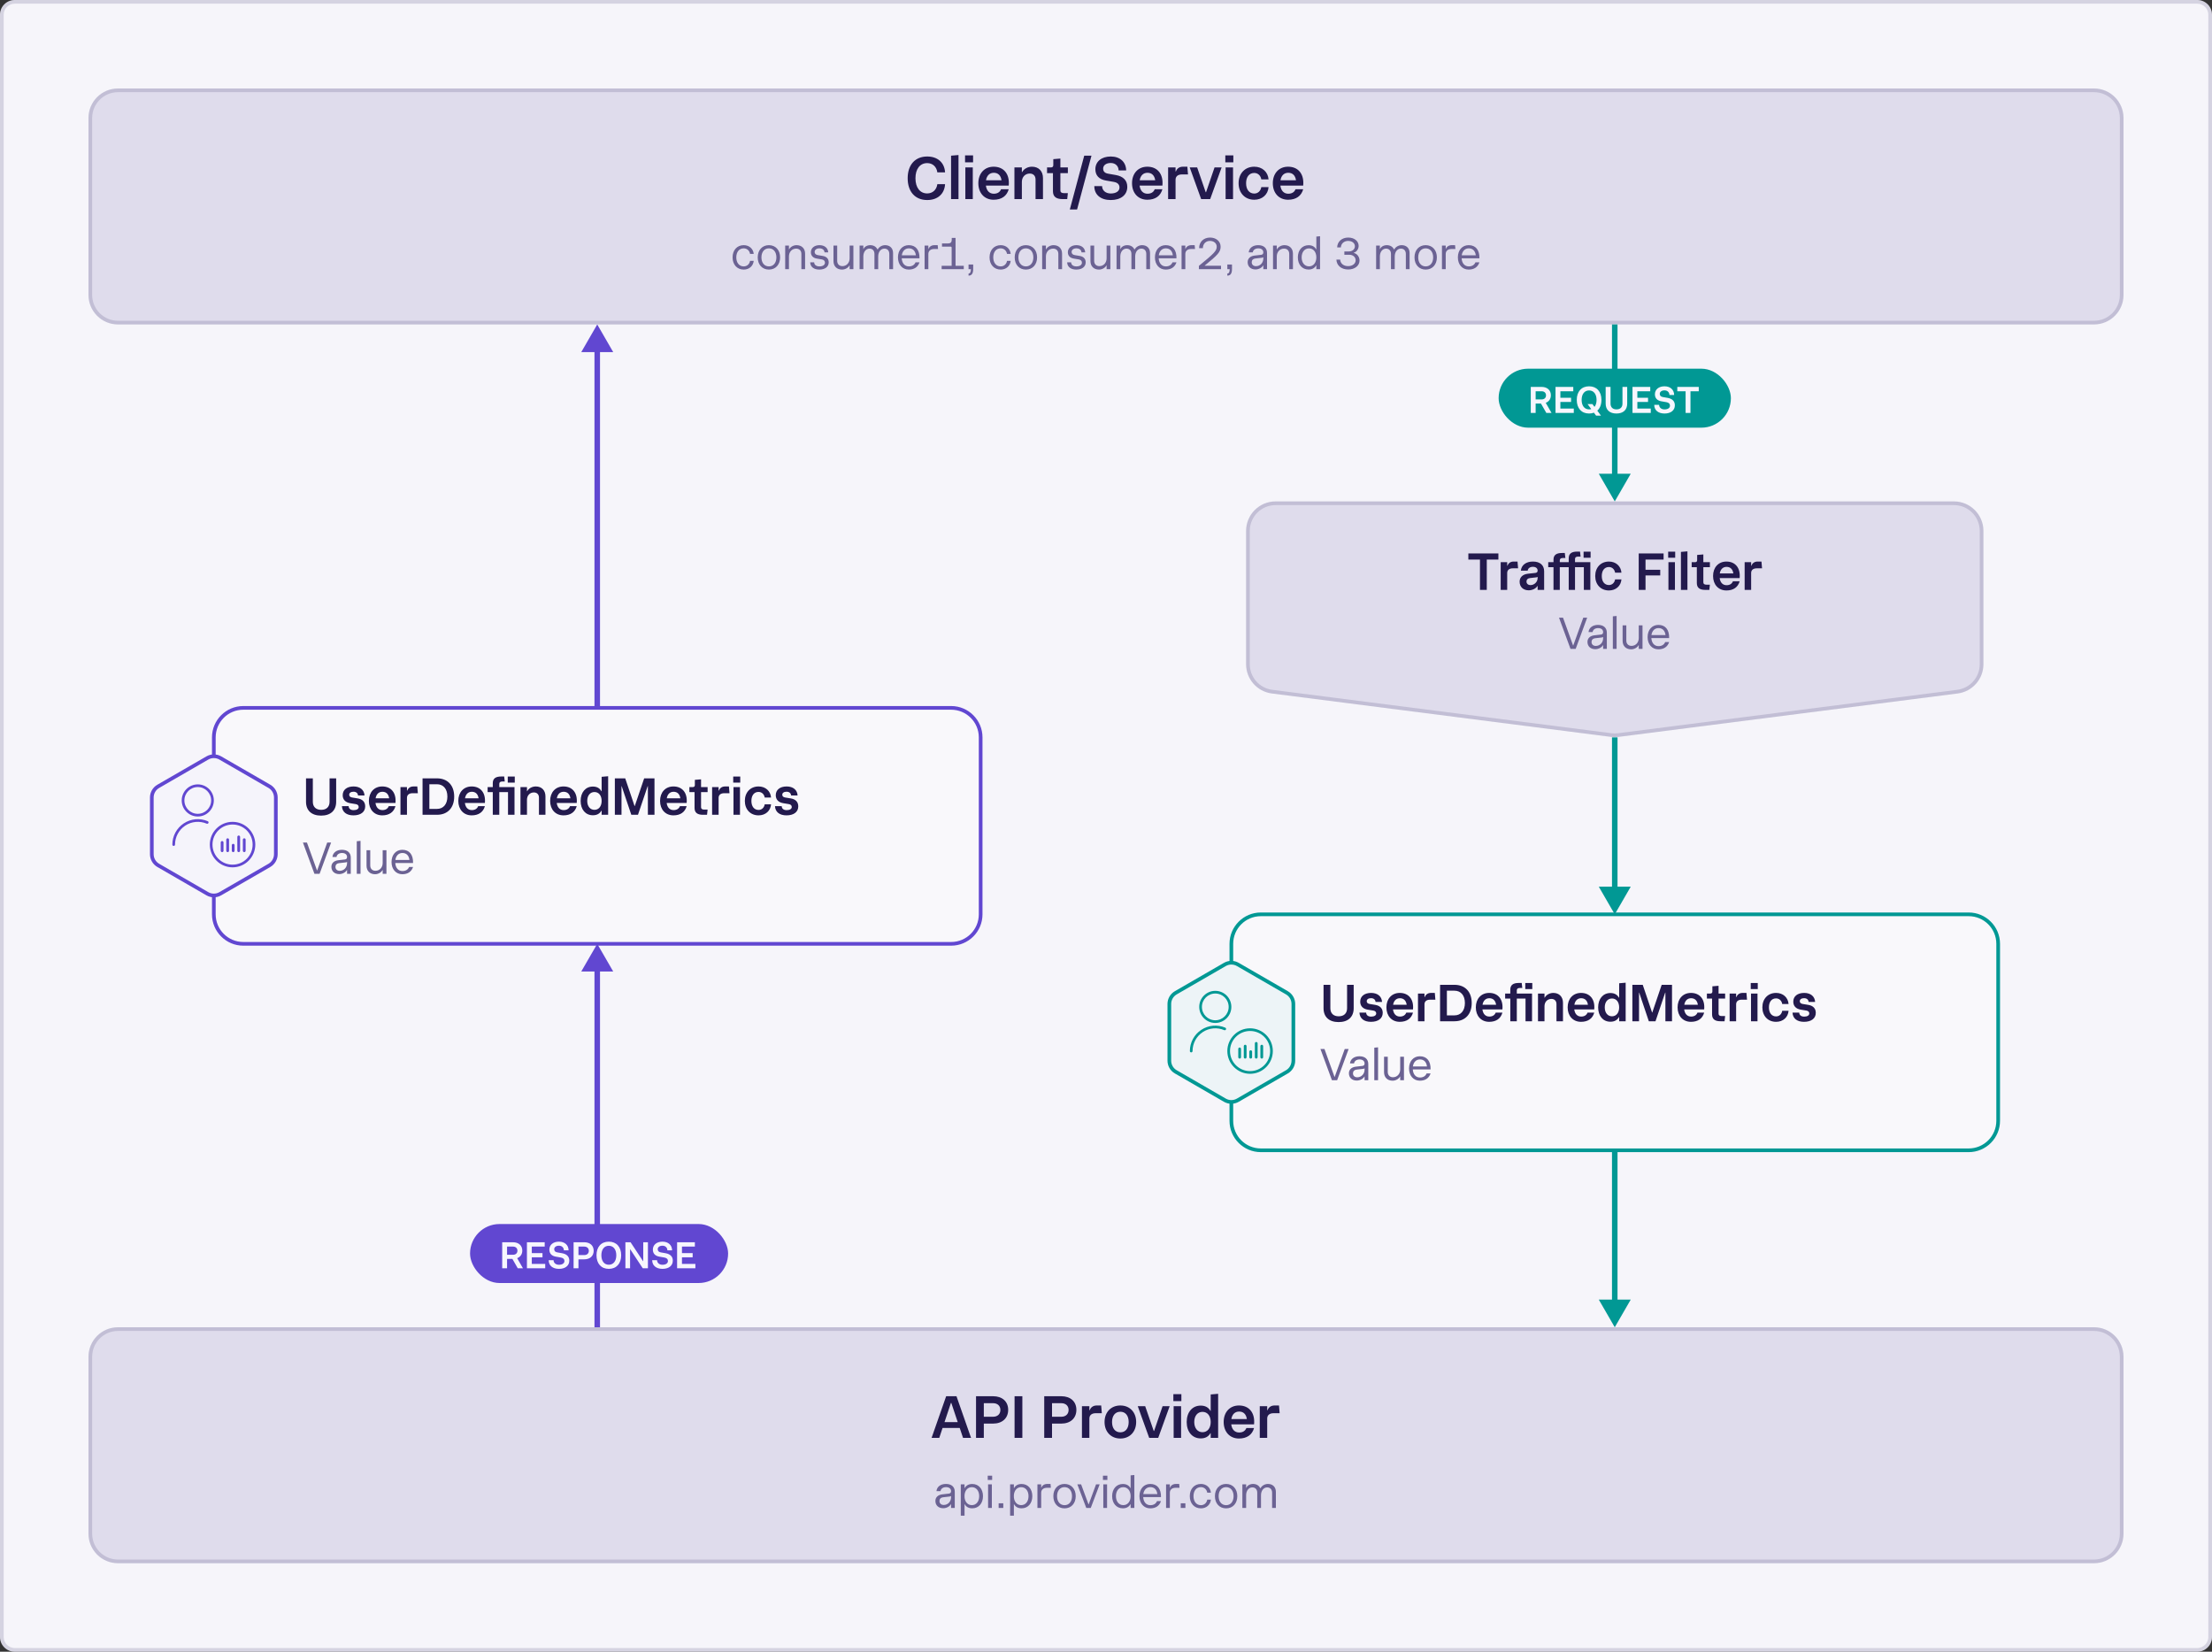 <svg width="600" height="448" viewBox="0 0 600 448" fill="none" xmlns="http://www.w3.org/2000/svg">
<rect x="0" y="0" width="600" height="448" fill="#333333" stroke="none"/>
<path d="M0 4C0 1.791 1.791 0 4 0H596C598.209 0 600 1.791 600 4V444C600 446.209 598.209 448 596 448H4C1.791 448 0 446.209 0 444V4Z" fill="#F6F5FA"/>
<path d="M4 0.5H596C597.933 0.5 599.5 2.067 599.5 4V444C599.5 445.933 597.933 447.5 596 447.5H4C2.067 447.5 0.5 445.933 0.5 444V4C0.5 2.067 2.067 0.5 4 0.5Z" stroke="#201452" stroke-opacity="0.15"/>
<path d="M24 32C24 27.582 27.582 24 32 24H568C572.418 24 576 27.582 576 32V80C576 84.418 572.418 88 568 88H32C27.582 88 24 84.418 24 80V32Z" fill="#867AB8" fill-opacity="0.2"/>
<path d="M24.5 32C24.5 27.858 27.858 24.5 32 24.5H568C572.142 24.5 575.5 27.858 575.5 32V80C575.5 84.142 572.142 87.5 568 87.5H32C27.858 87.5 24.5 84.142 24.5 80V32Z" stroke="#201452" stroke-opacity="0.15"/>
<path d="M251.5 54.256C248.22 54.256 246.204 51.984 246.204 48.352C246.204 44.72 248.22 42.448 251.5 42.448C254.332 42.448 256.188 44.096 256.348 46.752H254.252C254.044 45.216 252.972 44.24 251.5 44.24C249.548 44.24 248.316 45.824 248.316 48.352C248.316 50.88 249.548 52.464 251.5 52.464C252.972 52.464 254.044 51.488 254.252 49.952H256.348C256.188 52.608 254.332 54.256 251.5 54.256ZM257.975 54V42.224L259.991 42.048V54H257.975ZM261.85 54V45.408H263.866V54H261.85ZM261.77 44.032V42.144H263.946V44.032H261.77ZM269.517 54.176C267.037 54.176 265.373 52.368 265.373 49.696C265.373 47.024 267.037 45.216 269.517 45.216C272.301 45.216 273.917 47.232 273.613 50.336H267.421C267.597 51.728 268.381 52.544 269.565 52.544C270.541 52.544 271.229 52.112 271.533 51.328H273.613C273.101 53.168 271.677 54.176 269.517 54.176ZM267.453 48.896H271.661C271.469 47.584 270.733 46.864 269.565 46.864C268.429 46.864 267.661 47.616 267.453 48.896ZM275.162 54V45.408H277.178V46.672H277.258C277.706 45.808 278.778 45.216 279.914 45.216C281.738 45.216 282.906 46.416 282.906 48.288V54H280.89V48.672C280.89 47.696 280.282 47.072 279.322 47.072C278.074 47.072 277.178 48.016 277.178 49.344V54H275.162ZM288.217 54C286.441 54 285.609 53.312 285.609 51.856V46.96H284.009V45.408H285.097C285.481 45.408 285.705 45.184 285.705 44.8V43.168L287.625 43.008V45.408H289.657V46.96H287.625V51.648C287.625 52.144 287.945 52.384 288.585 52.384H289.657L289.481 54H288.217ZM290.189 56.816L294.093 42.224H296.061L292.157 56.816H290.189ZM301.293 54.256C298.525 54.256 296.829 52.8 296.829 50.48H298.941C298.941 51.616 299.869 52.48 301.293 52.48C302.733 52.48 303.661 51.84 303.661 50.864C303.661 50.016 303.117 49.504 302.077 49.328L299.949 48.96C298.093 48.64 297.117 47.568 297.117 45.904C297.117 43.824 298.781 42.448 301.293 42.448C303.805 42.448 305.437 43.936 305.469 46.224H303.421C303.421 45.088 302.589 44.208 301.293 44.208C300.045 44.208 299.229 44.816 299.229 45.728C299.229 46.544 299.725 46.976 300.637 47.12L302.653 47.472C304.717 47.84 305.773 48.96 305.773 50.688C305.773 52.864 304.045 54.256 301.293 54.256ZM311.204 54.176C308.724 54.176 307.06 52.368 307.06 49.696C307.06 47.024 308.724 45.216 311.204 45.216C313.988 45.216 315.604 47.232 315.3 50.336H309.108C309.284 51.728 310.068 52.544 311.252 52.544C312.228 52.544 312.916 52.112 313.22 51.328H315.3C314.788 53.168 313.364 54.176 311.204 54.176ZM309.14 48.896H313.348C313.156 47.584 312.42 46.864 311.252 46.864C310.116 46.864 309.348 47.616 309.14 48.896ZM316.85 54V45.408H318.866V46.496H318.962C319.25 45.68 319.938 45.216 320.866 45.216H322.066L322.242 47.312H320.61C319.506 47.312 318.866 47.84 318.866 48.752V54H316.85ZM325.811 54L322.707 45.408H324.723L327.043 52.128H327.139L329.443 45.408H331.363L328.259 54H325.811ZM332.444 54V45.408H334.46V54H332.444ZM332.364 44.032V42.144H334.54V44.032H332.364ZM340.223 54.176C337.695 54.176 335.967 52.352 335.967 49.696C335.967 47.04 337.695 45.216 340.223 45.216C342.367 45.216 343.935 46.624 344.095 48.656H342.127C341.951 47.6 341.199 46.912 340.207 46.912C338.847 46.912 337.999 47.984 337.999 49.696C337.999 51.424 338.863 52.496 340.223 52.496C341.199 52.496 341.951 51.808 342.127 50.752H344.095C343.935 52.784 342.367 54.176 340.223 54.176ZM349.392 54.176C346.912 54.176 345.248 52.368 345.248 49.696C345.248 47.024 346.912 45.216 349.392 45.216C352.176 45.216 353.792 47.232 353.488 50.336H347.296C347.472 51.728 348.256 52.544 349.44 52.544C350.416 52.544 351.104 52.112 351.408 51.328H353.488C352.976 53.168 351.552 54.176 349.392 54.176ZM347.328 48.896H351.536C351.344 47.584 350.608 46.864 349.44 46.864C348.304 46.864 347.536 47.616 347.328 48.896Z" fill="#231A4D"/>
<path d="M201.734 73.12C199.934 73.12 198.71 71.776 198.71 69.808C198.71 67.84 199.934 66.496 201.734 66.496C203.198 66.496 204.302 67.456 204.446 68.86H203.45C203.294 67.96 202.61 67.36 201.722 67.36C200.51 67.36 199.718 68.332 199.718 69.808C199.718 71.284 200.522 72.256 201.734 72.256C202.61 72.256 203.294 71.656 203.45 70.756H204.446C204.302 72.16 203.198 73.12 201.734 73.12ZM208.566 73.12C206.754 73.12 205.53 71.776 205.53 69.808C205.53 67.84 206.754 66.496 208.566 66.496C210.378 66.496 211.602 67.84 211.602 69.808C211.602 71.776 210.378 73.12 208.566 73.12ZM208.566 72.256C209.79 72.256 210.594 71.284 210.594 69.808C210.594 68.332 209.79 67.36 208.566 67.36C207.342 67.36 206.538 68.332 206.538 69.808C206.538 71.284 207.342 72.256 208.566 72.256ZM212.979 73V66.616H213.999V67.624H214.047C214.383 66.964 215.223 66.496 216.063 66.496C217.467 66.496 218.379 67.396 218.379 68.8V73H217.371V68.872C217.371 67.996 216.819 67.432 215.967 67.432C214.827 67.432 213.999 68.32 213.999 69.556V73H212.979ZM222.242 73.12C220.742 73.12 219.806 72.376 219.758 71.152H220.838C220.862 71.836 221.402 72.256 222.266 72.256C223.178 72.256 223.766 71.86 223.766 71.248C223.766 70.768 223.466 70.456 222.902 70.36L221.534 70.132C220.526 69.964 219.95 69.34 219.95 68.416C219.95 67.276 220.898 66.496 222.278 66.496C223.658 66.496 224.582 67.252 224.654 68.44H223.646C223.61 67.78 223.07 67.36 222.254 67.36C221.486 67.36 220.97 67.756 220.97 68.344C220.97 68.8 221.27 69.1 221.834 69.196L223.202 69.424C224.21 69.592 224.786 70.216 224.786 71.152C224.786 72.352 223.79 73.12 222.242 73.12ZM231.479 66.616V73H230.459V71.992H230.411C230.075 72.652 229.235 73.12 228.395 73.12C226.991 73.12 226.079 72.22 226.079 70.816V66.616H227.087V70.744C227.087 71.62 227.639 72.184 228.491 72.184C229.631 72.184 230.459 71.296 230.459 70.06V66.616H231.479ZM233.158 73V66.616H234.178V67.552H234.226C234.442 66.94 235.21 66.496 236.05 66.496C236.962 66.496 237.658 66.916 237.982 67.624H238.102C238.438 66.964 239.266 66.496 240.082 66.496C241.402 66.496 242.242 67.336 242.242 68.644V73H241.222V68.872C241.222 67.996 240.706 67.432 239.89 67.432C238.918 67.432 238.21 68.32 238.21 69.556V73H237.19V68.872C237.19 67.996 236.674 67.432 235.858 67.432C234.886 67.432 234.178 68.32 234.178 69.556V73H233.158ZM246.497 73.12C244.757 73.12 243.569 71.764 243.569 69.808C243.569 67.84 244.757 66.496 246.497 66.496C248.405 66.496 249.461 67.792 249.413 70.072H244.589C244.673 71.404 245.405 72.256 246.521 72.256C247.409 72.256 248.045 71.872 248.333 71.152H249.413C248.981 72.436 247.985 73.12 246.497 73.12ZM244.613 69.256H248.429C248.285 68.044 247.601 67.36 246.521 67.36C245.489 67.36 244.781 68.092 244.613 69.256ZM250.795 73V66.616H251.815V67.516H251.863C252.079 66.88 252.691 66.496 253.459 66.496H254.347L254.443 67.54H253.339C252.415 67.54 251.815 68.068 251.815 68.884V73H250.795ZM255.421 73V72.1H258.133V67.18C258.133 66.988 258.037 66.892 257.845 66.892H255.517V66.028H257.197C257.833 66.028 258.157 65.692 258.157 65.068V64.528H259.189V72.1H261.421V73H255.421ZM262.717 74.188C263.149 74.188 263.353 73.804 263.353 73H262.717V71.752H263.977V73C263.977 74.176 263.557 74.764 262.717 74.764V74.188ZM271.437 73.12C269.637 73.12 268.413 71.776 268.413 69.808C268.413 67.84 269.637 66.496 271.437 66.496C272.901 66.496 274.005 67.456 274.149 68.86H273.153C272.997 67.96 272.313 67.36 271.425 67.36C270.213 67.36 269.421 68.332 269.421 69.808C269.421 71.284 270.225 72.256 271.437 72.256C272.313 72.256 272.997 71.656 273.153 70.756H274.149C274.005 72.16 272.901 73.12 271.437 73.12ZM278.269 73.12C276.457 73.12 275.233 71.776 275.233 69.808C275.233 67.84 276.457 66.496 278.269 66.496C280.081 66.496 281.305 67.84 281.305 69.808C281.305 71.776 280.081 73.12 278.269 73.12ZM278.269 72.256C279.493 72.256 280.297 71.284 280.297 69.808C280.297 68.332 279.493 67.36 278.269 67.36C277.045 67.36 276.241 68.332 276.241 69.808C276.241 71.284 277.045 72.256 278.269 72.256ZM282.682 73V66.616H283.702V67.624H283.75C284.086 66.964 284.926 66.496 285.766 66.496C287.17 66.496 288.082 67.396 288.082 68.8V73H287.074V68.872C287.074 67.996 286.522 67.432 285.67 67.432C284.53 67.432 283.702 68.32 283.702 69.556V73H282.682ZM291.945 73.12C290.445 73.12 289.509 72.376 289.461 71.152H290.541C290.565 71.836 291.105 72.256 291.969 72.256C292.881 72.256 293.469 71.86 293.469 71.248C293.469 70.768 293.169 70.456 292.605 70.36L291.237 70.132C290.229 69.964 289.653 69.34 289.653 68.416C289.653 67.276 290.601 66.496 291.981 66.496C293.361 66.496 294.285 67.252 294.357 68.44H293.349C293.313 67.78 292.773 67.36 291.957 67.36C291.189 67.36 290.673 67.756 290.673 68.344C290.673 68.8 290.973 69.1 291.537 69.196L292.905 69.424C293.913 69.592 294.489 70.216 294.489 71.152C294.489 72.352 293.493 73.12 291.945 73.12ZM301.182 66.616V73H300.162V71.992H300.114C299.778 72.652 298.938 73.12 298.098 73.12C296.694 73.12 295.782 72.22 295.782 70.816V66.616H296.79V70.744C296.79 71.62 297.342 72.184 298.194 72.184C299.334 72.184 300.162 71.296 300.162 70.06V66.616H301.182ZM302.861 73V66.616H303.881V67.552H303.929C304.145 66.94 304.913 66.496 305.753 66.496C306.665 66.496 307.361 66.916 307.685 67.624H307.805C308.141 66.964 308.969 66.496 309.785 66.496C311.105 66.496 311.945 67.336 311.945 68.644V73H310.925V68.872C310.925 67.996 310.409 67.432 309.593 67.432C308.621 67.432 307.913 68.32 307.913 69.556V73H306.893V68.872C306.893 67.996 306.377 67.432 305.561 67.432C304.589 67.432 303.881 68.32 303.881 69.556V73H302.861ZM316.2 73.12C314.46 73.12 313.272 71.764 313.272 69.808C313.272 67.84 314.46 66.496 316.2 66.496C318.108 66.496 319.164 67.792 319.116 70.072H314.292C314.376 71.404 315.108 72.256 316.224 72.256C317.112 72.256 317.748 71.872 318.036 71.152H319.116C318.684 72.436 317.688 73.12 316.2 73.12ZM314.316 69.256H318.132C317.988 68.044 317.304 67.36 316.224 67.36C315.192 67.36 314.484 68.092 314.316 69.256ZM320.498 73V66.616H321.518V67.516H321.566C321.782 66.88 322.394 66.496 323.162 66.496H324.05L324.146 67.54H323.042C322.118 67.54 321.518 68.068 321.518 68.884V73H320.498ZM325.196 72.112C329.384 68.692 330.032 68.02 330.032 66.904C330.032 65.992 329.264 65.344 328.184 65.344C327.068 65.344 326.276 66.16 326.276 67.312H325.256C325.256 65.62 326.48 64.432 328.22 64.432C329.888 64.432 331.088 65.476 331.088 66.904C331.088 68.32 330.404 69.088 326.78 72.028V72.076H331.196V73H325.196V72.112ZM332.912 74.188C333.344 74.188 333.548 73.804 333.548 73H332.912V71.752H334.172V73C334.172 74.176 333.752 74.764 332.912 74.764V74.188ZM340.558 73.084C339.262 73.084 338.422 72.304 338.422 71.104C338.422 70.144 339.106 69.472 340.234 69.328L342.106 69.112C342.49 69.052 342.67 68.848 342.67 68.44C342.67 67.78 342.142 67.36 341.314 67.36C340.498 67.36 339.91 67.78 339.814 68.44H338.71C338.83 67.252 339.838 66.496 341.29 66.496C342.778 66.496 343.678 67.288 343.678 68.608V73H342.67V71.992H342.622C342.322 72.604 341.422 73.084 340.558 73.084ZM340.678 72.196C341.806 72.196 342.67 71.296 342.67 70.12V69.772C342.574 69.844 342.43 69.892 342.25 69.916L340.474 70.12C339.886 70.18 339.526 70.564 339.526 71.128C339.526 71.776 339.982 72.196 340.678 72.196ZM345.307 73V66.616H346.327V67.624H346.375C346.711 66.964 347.551 66.496 348.391 66.496C349.795 66.496 350.707 67.396 350.707 68.8V73H349.699V68.872C349.699 67.996 349.147 67.432 348.295 67.432C347.155 67.432 346.327 68.32 346.327 69.556V73H345.307ZM354.942 73.108C353.214 73.108 352.038 71.764 352.038 69.808C352.038 67.852 353.214 66.508 354.942 66.508C355.902 66.508 356.586 66.88 357.006 67.624H357.054V64.168L358.062 64.072V73H357.054V71.992H357.006C356.586 72.736 355.902 73.108 354.942 73.108ZM355.062 72.244C356.25 72.244 357.054 71.26 357.054 69.808C357.054 68.356 356.25 67.372 355.062 67.372C353.874 67.372 353.07 68.356 353.07 69.808C353.07 71.26 353.874 72.244 355.062 72.244ZM365.687 73.096C363.839 73.096 362.543 72.004 362.495 70.408H363.515C363.575 71.464 364.451 72.184 365.663 72.184C366.851 72.184 367.715 71.524 367.715 70.612C367.715 69.736 367.007 69.1 366.011 69.1H364.655V68.2H365.867C366.827 68.2 367.511 67.6 367.511 66.796C367.511 65.944 366.743 65.344 365.675 65.344C364.571 65.344 363.755 66.076 363.707 67.108H362.699C362.747 65.536 363.983 64.432 365.699 64.432C367.343 64.432 368.531 65.38 368.531 66.7C368.531 67.552 367.967 68.332 367.199 68.548V68.596C368.111 68.8 368.771 69.664 368.771 70.66C368.771 72.076 367.475 73.096 365.687 73.096ZM373.268 73V66.616H374.288V67.552H374.336C374.552 66.94 375.32 66.496 376.16 66.496C377.072 66.496 377.768 66.916 378.092 67.624H378.212C378.548 66.964 379.376 66.496 380.192 66.496C381.512 66.496 382.352 67.336 382.352 68.644V73H381.332V68.872C381.332 67.996 380.816 67.432 380 67.432C379.028 67.432 378.32 68.32 378.32 69.556V73H377.3V68.872C377.3 67.996 376.784 67.432 375.968 67.432C374.996 67.432 374.288 68.32 374.288 69.556V73H373.268ZM386.715 73.12C384.903 73.12 383.679 71.776 383.679 69.808C383.679 67.84 384.903 66.496 386.715 66.496C388.527 66.496 389.751 67.84 389.751 69.808C389.751 71.776 388.527 73.12 386.715 73.12ZM386.715 72.256C387.939 72.256 388.743 71.284 388.743 69.808C388.743 68.332 387.939 67.36 386.715 67.36C385.491 67.36 384.687 68.332 384.687 69.808C384.687 71.284 385.491 72.256 386.715 72.256ZM391.127 73V66.616H392.147V67.516H392.195C392.411 66.88 393.023 66.496 393.791 66.496H394.679L394.775 67.54H393.671C392.747 67.54 392.147 68.068 392.147 68.884V73H391.127ZM398.372 73.12C396.632 73.12 395.444 71.764 395.444 69.808C395.444 67.84 396.632 66.496 398.372 66.496C400.28 66.496 401.336 67.792 401.288 70.072H396.464C396.548 71.404 397.28 72.256 398.396 72.256C399.284 72.256 399.92 71.872 400.208 71.152H401.288C400.856 72.436 399.86 73.12 398.372 73.12ZM396.488 69.256H400.304C400.16 68.044 399.476 67.36 398.396 67.36C397.364 67.36 396.656 68.092 396.488 69.256Z" fill="#6B6293"/>
<g clip-path="url(#clip0_11470_14757)">
<path d="M162 88L157.67 95.5L166.33 95.5L162 88ZM161.25 94.75L161.25 192L162.75 192L162.75 94.75L161.25 94.75Z" fill="#6147D1"/>
</g>
<path d="M58 200C58 195.582 61.582 192 66 192H258C262.418 192 266 195.582 266 200V248C266 252.418 262.418 256 258 256H66C61.582 256 58 252.418 58 248V200Z" fill="#F9F8FB"/>
<path d="M58 200C58 195.582 61.582 192 66 192H258C262.418 192 266 195.582 266 200V248C266 252.418 262.418 256 258 256H66C61.582 256 58 252.418 58 248V200Z" stroke="#6147D1"/>
<path d="M87.096 221.224C84.52 221.224 83.008 219.838 83.008 217.472V211.116H84.856V217.472C84.856 218.844 85.696 219.656 87.124 219.656C88.552 219.656 89.392 218.844 89.392 217.472V211.116H91.184V217.472C91.184 219.838 89.672 221.224 87.096 221.224ZM95.868 221.154C93.978 221.154 92.829 220.244 92.746 218.662H94.566C94.594 219.348 95.097 219.74 95.924 219.74C96.763 219.74 97.296 219.404 97.296 218.886C97.296 218.466 97.016 218.186 96.498 218.102L94.972 217.85C93.669 217.626 92.956 216.856 92.956 215.68C92.956 214.224 94.103 213.314 95.909 213.314C97.659 213.314 98.793 214.252 98.877 215.764H97.114C97.072 215.134 96.609 214.742 95.882 214.742C95.168 214.742 94.719 215.064 94.719 215.568C94.719 215.974 94.999 216.226 95.517 216.31L97.043 216.562C98.359 216.786 99.059 217.542 99.059 218.718C99.059 220.23 97.841 221.154 95.868 221.154ZM103.685 221.154C101.515 221.154 100.059 219.572 100.059 217.234C100.059 214.896 101.515 213.314 103.685 213.314C106.121 213.314 107.535 215.078 107.269 217.794H101.851C102.005 219.012 102.691 219.726 103.727 219.726C104.581 219.726 105.183 219.348 105.449 218.662H107.269C106.821 220.272 105.575 221.154 103.685 221.154ZM101.879 216.534H105.561C105.393 215.386 104.749 214.756 103.727 214.756C102.733 214.756 102.061 215.414 101.879 216.534ZM108.625 221V213.482H110.389V214.434H110.473C110.725 213.72 111.327 213.314 112.139 213.314H113.189L113.343 215.148H111.915C110.949 215.148 110.389 215.61 110.389 216.408V221H108.625ZM114.617 221V211.116H118.523C121.407 211.116 123.199 213.006 123.199 216.058C123.199 219.11 121.407 221 118.523 221H114.617ZM118.523 219.404C120.259 219.404 121.351 218.116 121.351 216.058C121.351 214 120.259 212.712 118.523 212.712H116.465V219.404H118.523ZM127.939 221.154C125.769 221.154 124.313 219.572 124.313 217.234C124.313 214.896 125.769 213.314 127.939 213.314C130.375 213.314 131.789 215.078 131.523 217.794H126.105C126.259 219.012 126.945 219.726 127.981 219.726C128.835 219.726 129.437 219.348 129.703 218.662H131.523C131.075 220.272 129.829 221.154 127.939 221.154ZM126.133 216.534H129.815C129.647 215.386 129.003 214.756 127.981 214.756C126.987 214.756 126.315 215.414 126.133 216.534ZM133.666 221V214.84H132.266V213.482H133.666V212.432C133.666 211.2 134.394 210.612 135.948 210.612H136.76L136.914 211.97H136.27C135.71 211.97 135.43 212.18 135.43 212.614V213.482H139.56V221H137.796V214.84H135.43V221H133.666ZM137.726 212.278V210.626H139.63V212.278H137.726ZM141.177 221V213.482H142.941V214.588H143.011C143.403 213.832 144.341 213.314 145.335 213.314C146.931 213.314 147.953 214.364 147.953 216.002V221H146.189V216.338C146.189 215.484 145.657 214.938 144.817 214.938C143.725 214.938 142.941 215.764 142.941 216.926V221H141.177ZM152.849 221.154C150.679 221.154 149.223 219.572 149.223 217.234C149.223 214.896 150.679 213.314 152.849 213.314C155.285 213.314 156.699 215.078 156.433 217.794H151.015C151.169 219.012 151.855 219.726 152.891 219.726C153.745 219.726 154.347 219.348 154.613 218.662H156.433C155.985 220.272 154.739 221.154 152.849 221.154ZM151.043 216.534H154.725C154.557 215.386 153.913 214.756 152.891 214.756C151.897 214.756 151.225 215.414 151.043 216.534ZM160.813 221.126C158.825 221.126 157.495 219.572 157.495 217.234C157.495 214.91 158.825 213.342 160.813 213.342C161.891 213.342 162.647 213.762 163.123 214.588H163.193V210.696L164.957 210.542V221H163.193V219.894H163.123C162.647 220.72 161.891 221.126 160.813 221.126ZM161.247 219.656C162.423 219.656 163.193 218.69 163.193 217.234C163.193 215.778 162.423 214.826 161.247 214.826C160.071 214.826 159.287 215.778 159.287 217.234C159.287 218.69 160.071 219.656 161.247 219.656ZM166.776 221V211.116H169.59L172.124 218.62H172.18L174.728 211.116H177.528V221H175.736V213.23H175.68L173.048 221H171.242L168.624 213.23H168.582V221H166.776ZM182.667 221.154C180.497 221.154 179.041 219.572 179.041 217.234C179.041 214.896 180.497 213.314 182.667 213.314C185.103 213.314 186.517 215.078 186.251 217.794H180.833C180.987 219.012 181.673 219.726 182.709 219.726C183.563 219.726 184.165 219.348 184.431 218.662H186.251C185.803 220.272 184.557 221.154 182.667 221.154ZM180.861 216.534H184.543C184.375 215.386 183.731 214.756 182.709 214.756C181.715 214.756 181.043 215.414 180.861 216.534ZM190.676 221C189.122 221 188.394 220.398 188.394 219.124V214.84H186.994V213.482H187.946C188.282 213.482 188.478 213.286 188.478 212.95V211.522L190.158 211.382V213.482H191.936V214.84H190.158V218.942C190.158 219.376 190.438 219.586 190.998 219.586H191.936L191.782 221H190.676ZM193.158 221V213.482H194.922V214.434H195.006C195.258 213.72 195.86 213.314 196.672 213.314H197.722L197.876 215.148H196.448C195.482 215.148 194.922 215.61 194.922 216.408V221H193.158ZM198.955 221V213.482H200.719V221H198.955ZM198.885 212.278V210.626H200.789V212.278H198.885ZM205.761 221.154C203.549 221.154 202.037 219.558 202.037 217.234C202.037 214.91 203.549 213.314 205.761 213.314C207.637 213.314 209.009 214.546 209.149 216.324H207.427C207.273 215.4 206.615 214.798 205.747 214.798C204.557 214.798 203.815 215.736 203.815 217.234C203.815 218.746 204.571 219.684 205.761 219.684C206.615 219.684 207.273 219.082 207.427 218.158H209.149C209.009 219.936 207.637 221.154 205.761 221.154ZM213.336 221.154C211.446 221.154 210.298 220.244 210.214 218.662H212.034C212.062 219.348 212.566 219.74 213.392 219.74C214.232 219.74 214.764 219.404 214.764 218.886C214.764 218.466 214.484 218.186 213.966 218.102L212.44 217.85C211.138 217.626 210.424 216.856 210.424 215.68C210.424 214.224 211.572 213.314 213.378 213.314C215.128 213.314 216.262 214.252 216.346 215.764H214.582C214.54 215.134 214.078 214.742 213.35 214.742C212.636 214.742 212.188 215.064 212.188 215.568C212.188 215.974 212.468 216.226 212.986 216.31L214.512 216.562C215.828 216.786 216.528 217.542 216.528 218.718C216.528 220.23 215.31 221.154 213.336 221.154Z" fill="#231A4D"/>
<path d="M85.288 237L82.168 228.528H83.26L85.984 236.076H86.032L88.756 228.528H89.812L86.692 237H85.288ZM92.025 237.084C90.729 237.084 89.889 236.304 89.889 235.104C89.889 234.144 90.573 233.472 91.701 233.328L93.573 233.112C93.957 233.052 94.137 232.848 94.137 232.44C94.137 231.78 93.609 231.36 92.781 231.36C91.965 231.36 91.377 231.78 91.281 232.44H90.177C90.297 231.252 91.305 230.496 92.757 230.496C94.245 230.496 95.145 231.288 95.145 232.608V237H94.137V235.992H94.089C93.789 236.604 92.889 237.084 92.025 237.084ZM92.145 236.196C93.273 236.196 94.137 235.296 94.137 234.12V233.772C94.041 233.844 93.897 233.892 93.717 233.916L91.941 234.12C91.353 234.18 90.993 234.564 90.993 235.128C90.993 235.776 91.449 236.196 92.145 236.196ZM96.774 237V228.168L97.794 228.072V237H96.774ZM104.821 230.616V237H103.801V235.992H103.753C103.417 236.652 102.577 237.12 101.737 237.12C100.333 237.12 99.421 236.22 99.421 234.816V230.616H100.429V234.744C100.429 235.62 100.981 236.184 101.833 236.184C102.973 236.184 103.801 235.296 103.801 234.06V230.616H104.821ZM109.128 237.12C107.388 237.12 106.2 235.764 106.2 233.808C106.2 231.84 107.388 230.496 109.128 230.496C111.036 230.496 112.092 231.792 112.044 234.072H107.22C107.304 235.404 108.036 236.256 109.152 236.256C110.04 236.256 110.676 235.872 110.964 235.152H112.044C111.612 236.436 110.616 237.12 109.128 237.12ZM107.244 233.256H111.06C110.916 232.044 110.232 231.36 109.152 231.36C108.12 231.36 107.412 232.092 107.244 233.256Z" fill="#6B6293"/>
<path d="M56.25 205.588C57.333 204.962 58.667 204.962 59.75 205.588L73.07 213.278C74.153 213.904 74.82 215.059 74.82 216.309V231.691C74.82 232.941 74.153 234.096 73.07 234.722L59.75 242.412C58.667 243.038 57.333 243.038 56.25 242.412L42.929 234.722C41.847 234.096 41.179 232.941 41.179 231.691V216.309C41.179 215.059 41.847 213.904 42.929 213.278L56.25 205.588Z" fill="#F9F8FB"/>
<path d="M56.25 205.588C57.333 204.962 58.667 204.962 59.75 205.588L73.07 213.278C74.153 213.904 74.82 215.059 74.82 216.309V231.691C74.82 232.941 74.153 234.096 73.07 234.722L59.75 242.412C58.667 243.038 57.333 243.038 56.25 242.412L42.929 234.722C41.847 234.096 41.179 232.941 41.179 231.691V216.309C41.179 215.059 41.847 213.904 42.929 213.278L56.25 205.588Z" fill="#826EF7" fill-opacity="0.03"/>
<path d="M56.25 205.588C57.333 204.962 58.667 204.962 59.75 205.588L73.07 213.278C74.153 213.904 74.82 215.059 74.82 216.309V231.691C74.82 232.941 74.153 234.096 73.07 234.722L59.75 242.412C58.667 243.038 57.333 243.038 56.25 242.412L42.929 234.722C41.847 234.096 41.179 232.941 41.179 231.691V216.309C41.179 215.059 41.847 213.904 42.929 213.278L56.25 205.588Z" stroke="#6147D1"/>
<g clip-path="url(#clip1_11470_14757)">
<path fill-rule="evenodd" clip-rule="evenodd" d="M56.912 229.08C56.912 225.673 59.674 222.911 63.081 222.911C66.488 222.911 69.25 225.673 69.25 229.08C69.25 232.488 66.488 235.25 63.081 235.25C59.674 235.25 56.912 232.488 56.912 229.08ZM63.081 223.637C60.075 223.637 57.637 226.074 57.637 229.08C57.637 232.087 60.075 234.524 63.081 234.524C66.087 234.524 68.525 232.087 68.525 229.08C68.525 226.074 66.087 223.637 63.081 223.637Z" fill="#6147D1"/>
<path fill-rule="evenodd" clip-rule="evenodd" d="M56.067 223.407C54.161 222.595 51.975 222.793 50.247 223.935C48.518 225.076 47.477 227.009 47.476 229.081C47.476 229.281 47.313 229.444 47.113 229.444C46.912 229.443 46.75 229.281 46.75 229.08C46.752 226.765 47.915 224.605 49.847 223.329C51.779 222.053 54.222 221.832 56.352 222.739C56.536 222.818 56.622 223.031 56.544 223.215C56.465 223.4 56.252 223.485 56.067 223.407Z" fill="#6147D1"/>
<path fill-rule="evenodd" clip-rule="evenodd" d="M49.29 217.105C49.29 214.7 51.24 212.75 53.645 212.75C56.05 212.75 58 214.7 58 217.105C58 219.51 56.05 221.46 53.645 221.46C51.24 221.46 49.29 219.51 49.29 217.105ZM53.645 213.476C51.641 213.476 50.016 215.101 50.016 217.105C50.016 219.109 51.641 220.734 53.645 220.734C55.649 220.734 57.274 219.109 57.274 217.105C57.274 215.101 55.649 213.476 53.645 213.476Z" fill="#6147D1"/>
<path d="M60.25 228.5V230.75" stroke="#6147D1" stroke-width="0.75" stroke-linecap="round" stroke-linejoin="round"/>
<path d="M61.75 227.75V230.75" stroke="#6147D1" stroke-width="0.75" stroke-linecap="round" stroke-linejoin="round"/>
<path d="M63.25 229.25V230.75" stroke="#6147D1" stroke-width="0.75" stroke-linecap="round" stroke-linejoin="round"/>
<path d="M64.75 227V230.75" stroke="#6147D1" stroke-width="0.75" stroke-linecap="round" stroke-linejoin="round"/>
<path d="M66.25 227.75V230.75" stroke="#6147D1" stroke-width="0.75" stroke-linecap="round" stroke-linejoin="round"/>
</g>
<g clip-path="url(#clip2_11470_14757)">
<path d="M162 256L157.67 263.5L166.33 263.5L162 256ZM161.25 262.75L161.25 360L162.75 360L162.75 262.75L161.25 262.75Z" fill="#6147D1"/>
<rect x="127.5" y="332" width="70" height="16" rx="8" fill="#6147D1"/>
<path d="M136.22 344V336.94H139.14C140.67 336.94 141.67 337.82 141.67 339.2C141.67 340.19 141.15 340.93 140.28 341.26L141.85 344H140.44L138.98 341.45H137.54V344H136.22ZM139.14 340.34C139.88 340.34 140.35 339.91 140.35 339.23C140.35 338.55 139.88 338.12 139.14 338.12H137.54V340.34H139.14ZM142.929 344V336.94H147.749V338.12H144.249V339.89H147.149V341.03H144.249V342.82H147.889V344H142.929ZM151.621 344.16C149.891 344.16 148.831 343.25 148.831 341.8H150.151C150.151 342.51 150.731 343.05 151.621 343.05C152.521 343.05 153.101 342.65 153.101 342.04C153.101 341.51 152.761 341.19 152.111 341.08L150.781 340.85C149.621 340.65 149.011 339.98 149.011 338.94C149.011 337.64 150.051 336.78 151.621 336.78C153.191 336.78 154.211 337.71 154.231 339.14H152.951C152.951 338.43 152.431 337.88 151.621 337.88C150.841 337.88 150.331 338.26 150.331 338.83C150.331 339.34 150.641 339.61 151.211 339.7L152.471 339.92C153.761 340.15 154.421 340.85 154.421 341.93C154.421 343.29 153.341 344.16 151.621 344.16ZM155.585 344V336.94H158.475C160.035 336.94 161.035 337.84 161.035 339.25C161.035 340.66 160.035 341.58 158.475 341.58H156.905V344H155.585ZM158.475 340.42C159.225 340.42 159.715 339.97 159.715 339.27C159.715 338.57 159.225 338.12 158.475 338.12H156.905V340.42H158.475ZM165.139 344.16C163.079 344.16 161.799 342.74 161.799 340.47C161.799 338.2 163.079 336.78 165.139 336.78C167.199 336.78 168.489 338.2 168.489 340.47C168.489 342.74 167.199 344.16 165.139 344.16ZM165.139 343.04C166.379 343.04 167.169 342.05 167.169 340.47C167.169 338.89 166.379 337.9 165.139 337.9C163.899 337.9 163.119 338.89 163.119 340.47C163.119 342.05 163.899 343.04 165.139 343.04ZM169.638 344V336.94H171.038L174.428 342.07H174.478V336.94H175.748V344H174.348L170.958 338.87H170.908V344H169.638ZM179.697 344.16C177.967 344.16 176.907 343.25 176.907 341.8H178.227C178.227 342.51 178.807 343.05 179.697 343.05C180.597 343.05 181.177 342.65 181.177 342.04C181.177 341.51 180.837 341.19 180.187 341.08L178.857 340.85C177.697 340.65 177.087 339.98 177.087 338.94C177.087 337.64 178.127 336.78 179.697 336.78C181.267 336.78 182.287 337.71 182.307 339.14H181.027C181.027 338.43 180.507 337.88 179.697 337.88C178.917 337.88 178.407 338.26 178.407 338.83C178.407 339.34 178.717 339.61 179.287 339.7L180.547 339.92C181.837 340.15 182.497 340.85 182.497 341.93C182.497 343.29 181.417 344.16 179.697 344.16ZM183.661 344V336.94H188.481V338.12H184.981V339.89H187.881V341.03H184.981V342.82H188.621V344H183.661Z" fill="#F7F6FE"/>
</g>
<g clip-path="url(#clip3_11470_14757)">
<path d="M438 136L442.33 128.5L433.67 128.5L438 136ZM437.25 88L437.25 129.25L438.75 129.25L438.75 88L437.25 88Z" fill="#019894"/>
<rect x="406.5" y="100" width="63" height="16" rx="8" fill="#019894"/>
<path d="M415.22 112V104.94H418.14C419.67 104.94 420.67 105.82 420.67 107.2C420.67 108.19 420.15 108.93 419.28 109.26L420.85 112H419.44L417.98 109.45H416.54V112H415.22ZM418.14 108.34C418.88 108.34 419.35 107.91 419.35 107.23C419.35 106.55 418.88 106.12 418.14 106.12H416.54V108.34H418.14ZM421.929 112V104.94H426.749V106.12H423.249V107.89H426.149V109.03H423.249V110.82H426.889V112H421.929ZM431.034 112.16C428.974 112.16 427.694 110.74 427.694 108.47C427.694 106.2 428.974 104.78 431.034 104.78C433.094 104.78 434.384 106.2 434.384 108.47C434.384 109.74 433.984 110.75 433.264 111.38L434.264 112.74H432.944L432.344 111.93C431.954 112.08 431.514 112.16 431.034 112.16ZM431.034 111.04C431.244 111.04 431.444 111.01 431.624 110.96L430.624 109.6H431.944L432.504 110.36C432.864 109.91 433.064 109.27 433.064 108.47C433.064 106.89 432.274 105.9 431.034 105.9C429.794 105.9 429.014 106.89 429.014 108.47C429.014 110.05 429.794 111.04 431.034 111.04ZM438.453 112.16C436.613 112.16 435.533 111.17 435.533 109.48V104.94H436.853V109.48C436.853 110.46 437.452 111.04 438.473 111.04C439.493 111.04 440.092 110.46 440.092 109.48V104.94H441.373V109.48C441.373 111.17 440.293 112.16 438.453 112.16ZM442.808 112V104.94H447.628V106.12H444.128V107.89H447.028V109.03H444.128V110.82H447.768V112H442.808ZM451.5 112.16C449.77 112.16 448.71 111.25 448.71 109.8H450.03C450.03 110.51 450.61 111.05 451.5 111.05C452.4 111.05 452.98 110.65 452.98 110.04C452.98 109.51 452.64 109.19 451.99 109.08L450.66 108.85C449.5 108.65 448.89 107.98 448.89 106.94C448.89 105.64 449.93 104.78 451.5 104.78C453.07 104.78 454.09 105.71 454.11 107.14H452.83C452.83 106.43 452.31 105.88 451.5 105.88C450.72 105.88 450.21 106.26 450.21 106.83C450.21 107.34 450.52 107.61 451.09 107.7L452.35 107.92C453.64 108.15 454.3 108.85 454.3 109.93C454.3 111.29 453.22 112.16 451.5 112.16ZM457.217 112V106.12H454.967V104.94H460.787V106.12H458.537V112H457.217Z" fill="#F7F6FE"/>
</g>
<path d="M338 144C338 139.582 341.582 136 346 136H530C534.418 136 538 139.582 538 144V180.159C538 184.184 535.009 187.583 531.016 188.094L439.016 199.87C438.341 199.956 437.659 199.956 436.984 199.87L344.984 188.094C340.991 187.583 338 184.184 338 180.159V144Z" fill="#867AB8" fill-opacity="0.2"/>
<path d="M338.5 144C338.5 139.858 341.858 136.5 346 136.5H530C534.142 136.5 537.5 139.858 537.5 144V180.159C537.5 183.933 534.696 187.119 530.952 187.598L438.952 199.374C438.32 199.455 437.68 199.455 437.048 199.374L345.048 187.598C341.304 187.119 338.5 183.933 338.5 180.159V144Z" stroke="#201452" stroke-opacity="0.15"/>
<path d="M401.438 160V151.768H398.288V150.116H406.436V151.768H403.286V160H401.438ZM407.059 160V152.482H408.823V153.434H408.907C409.159 152.72 409.761 152.314 410.573 152.314H411.623L411.777 154.148H410.349C409.383 154.148 408.823 154.61 408.823 155.408V160H407.059ZM414.658 160.112C413.174 160.112 412.194 159.188 412.194 157.774C412.194 156.584 413.02 155.786 414.42 155.618L416.492 155.394C416.884 155.324 417.08 155.142 417.08 154.778C417.08 154.134 416.59 153.742 415.792 153.742C415.008 153.742 414.462 154.134 414.378 154.778H412.53C412.684 153.252 413.944 152.314 415.806 152.314C417.724 152.314 418.844 153.294 418.844 154.946V160H417.08V158.95H417.01C416.632 159.622 415.666 160.112 414.658 160.112ZM415.162 158.698C416.184 158.698 417.08 157.83 417.08 156.78V156.472C416.982 156.542 416.856 156.584 416.688 156.598L414.994 156.794C414.406 156.85 414.056 157.2 414.056 157.718C414.056 158.32 414.49 158.698 415.162 158.698ZM421.382 160V153.84H419.954V152.482H421.382V151.81C421.382 150.564 422.124 149.99 423.678 149.99H424.448L424.602 151.348H423.93C423.37 151.348 423.09 151.558 423.09 151.992V152.482H425.512V151.432C425.512 150.2 426.24 149.612 427.794 149.612H428.578L428.732 150.97H428.06C427.486 150.97 427.22 151.18 427.22 151.614V152.482H431.378V160H429.614V153.84H427.22V160H425.512V153.84H423.09V160H421.382ZM429.544 151.278V149.626H431.448V151.278H429.544ZM436.424 160.154C434.212 160.154 432.7 158.558 432.7 156.234C432.7 153.91 434.212 152.314 436.424 152.314C438.3 152.314 439.672 153.546 439.812 155.324H438.09C437.936 154.4 437.278 153.798 436.41 153.798C435.22 153.798 434.478 154.736 434.478 156.234C434.478 157.746 435.234 158.684 436.424 158.684C437.278 158.684 437.936 158.082 438.09 157.158H439.812C439.672 158.936 438.3 160.154 436.424 160.154ZM444.497 160V150.116H451.245V151.768H446.345V154.54H450.335V156.08H446.345V160H444.497ZM452.559 160V152.482H454.323V160H452.559ZM452.489 151.278V149.626H454.393V151.278H452.489ZM455.95 160V149.696L457.714 149.542V160H455.95ZM462.546 160C460.992 160 460.264 159.398 460.264 158.124V153.84H458.864V152.482H459.816C460.152 152.482 460.348 152.286 460.348 151.95V150.522L462.028 150.382V152.482H463.806V153.84H462.028V157.942C462.028 158.376 462.308 158.586 462.868 158.586H463.806L463.652 160H462.546ZM468.291 160.154C466.121 160.154 464.665 158.572 464.665 156.234C464.665 153.896 466.121 152.314 468.291 152.314C470.727 152.314 472.141 154.078 471.875 156.794H466.457C466.611 158.012 467.297 158.726 468.333 158.726C469.187 158.726 469.789 158.348 470.055 157.662H471.875C471.427 159.272 470.181 160.154 468.291 160.154ZM466.485 155.534H470.167C469.999 154.386 469.355 153.756 468.333 153.756C467.339 153.756 466.667 154.414 466.485 155.534ZM473.231 160V152.482H474.995V153.434H475.079C475.331 152.72 475.933 152.314 476.745 152.314H477.795L477.949 154.148H476.521C475.555 154.148 474.995 154.61 474.995 155.408V160H473.231Z" fill="#231A4D"/>
<path d="M425.995 176L422.875 167.528H423.967L426.691 175.076H426.739L429.463 167.528H430.519L427.399 176H425.995ZM432.732 176.084C431.436 176.084 430.596 175.304 430.596 174.104C430.596 173.144 431.28 172.472 432.408 172.328L434.28 172.112C434.664 172.052 434.844 171.848 434.844 171.44C434.844 170.78 434.316 170.36 433.488 170.36C432.672 170.36 432.084 170.78 431.988 171.44H430.884C431.004 170.252 432.012 169.496 433.464 169.496C434.952 169.496 435.852 170.288 435.852 171.608V176H434.844V174.992H434.796C434.496 175.604 433.596 176.084 432.732 176.084ZM432.852 175.196C433.98 175.196 434.844 174.296 434.844 173.12V172.772C434.748 172.844 434.604 172.892 434.424 172.916L432.648 173.12C432.06 173.18 431.7 173.564 431.7 174.128C431.7 174.776 432.156 175.196 432.852 175.196ZM437.481 176V167.168L438.501 167.072V176H437.481ZM445.528 169.616V176H444.508V174.992H444.46C444.124 175.652 443.284 176.12 442.444 176.12C441.04 176.12 440.128 175.22 440.128 173.816V169.616H441.136V173.744C441.136 174.62 441.688 175.184 442.54 175.184C443.68 175.184 444.508 174.296 444.508 173.06V169.616H445.528ZM449.835 176.12C448.095 176.12 446.907 174.764 446.907 172.808C446.907 170.84 448.095 169.496 449.835 169.496C451.743 169.496 452.799 170.792 452.751 173.072H447.927C448.011 174.404 448.743 175.256 449.859 175.256C450.747 175.256 451.383 174.872 451.671 174.152H452.751C452.319 175.436 451.323 176.12 449.835 176.12ZM447.951 172.256H451.767C451.623 171.044 450.939 170.36 449.859 170.36C448.827 170.36 448.119 171.092 447.951 172.256Z" fill="#6B6293"/>
<g clip-path="url(#clip4_11470_14757)">
<path d="M438 248L442.33 240.5L433.67 240.5L438 248ZM437.25 200L437.25 241.25L438.75 241.25L438.75 200L437.25 200Z" fill="#019894"/>
</g>
<path d="M334 256C334 251.582 337.582 248 342 248H534C538.418 248 542 251.582 542 256V304C542 308.418 538.418 312 534 312H342C337.582 312 334 308.418 334 304V256Z" fill="#F9F8FB"/>
<path d="M334 256C334 251.582 337.582 248 342 248H534C538.418 248 542 251.582 542 256V304C542 308.418 538.418 312 534 312H342C337.582 312 334 308.418 334 304V256Z" stroke="#019894"/>
<path d="M363.096 277.224C360.52 277.224 359.008 275.838 359.008 273.472V267.116H360.856V273.472C360.856 274.844 361.696 275.656 363.124 275.656C364.552 275.656 365.392 274.844 365.392 273.472V267.116H367.184V273.472C367.184 275.838 365.672 277.224 363.096 277.224ZM371.868 277.154C369.978 277.154 368.83 276.244 368.746 274.662H370.566C370.594 275.348 371.098 275.74 371.924 275.74C372.764 275.74 373.296 275.404 373.296 274.886C373.296 274.466 373.016 274.186 372.498 274.102L370.972 273.85C369.67 273.626 368.956 272.856 368.956 271.68C368.956 270.224 370.104 269.314 371.91 269.314C373.66 269.314 374.794 270.252 374.878 271.764H373.114C373.072 271.134 372.61 270.742 371.882 270.742C371.168 270.742 370.72 271.064 370.72 271.568C370.72 271.974 371 272.226 371.518 272.31L373.044 272.562C374.36 272.786 375.06 273.542 375.06 274.718C375.06 276.23 373.842 277.154 371.868 277.154ZM379.685 277.154C377.515 277.154 376.059 275.572 376.059 273.234C376.059 270.896 377.515 269.314 379.685 269.314C382.121 269.314 383.535 271.078 383.269 273.794H377.851C378.005 275.012 378.691 275.726 379.727 275.726C380.581 275.726 381.183 275.348 381.449 274.662H383.269C382.821 276.272 381.575 277.154 379.685 277.154ZM377.879 272.534H381.561C381.393 271.386 380.749 270.756 379.727 270.756C378.733 270.756 378.061 271.414 377.879 272.534ZM384.625 277V269.482H386.389V270.434H386.473C386.725 269.72 387.327 269.314 388.139 269.314H389.189L389.343 271.148H387.915C386.949 271.148 386.389 271.61 386.389 272.408V277H384.625ZM390.617 277V267.116H394.523C397.407 267.116 399.199 269.006 399.199 272.058C399.199 275.11 397.407 277 394.523 277H390.617ZM394.523 275.404C396.259 275.404 397.351 274.116 397.351 272.058C397.351 270 396.259 268.712 394.523 268.712H392.465V275.404H394.523ZM403.939 277.154C401.769 277.154 400.313 275.572 400.313 273.234C400.313 270.896 401.769 269.314 403.939 269.314C406.375 269.314 407.789 271.078 407.523 273.794H402.105C402.259 275.012 402.945 275.726 403.981 275.726C404.835 275.726 405.437 275.348 405.703 274.662H407.523C407.075 276.272 405.829 277.154 403.939 277.154ZM402.133 272.534H405.815C405.647 271.386 405.003 270.756 403.981 270.756C402.987 270.756 402.315 271.414 402.133 272.534ZM409.666 277V270.84H408.266V269.482H409.666V268.432C409.666 267.2 410.394 266.612 411.948 266.612H412.76L412.914 267.97H412.27C411.71 267.97 411.43 268.18 411.43 268.614V269.482H415.56V277H413.796V270.84H411.43V277H409.666ZM413.726 268.278V266.626H415.63V268.278H413.726ZM417.177 277V269.482H418.941V270.588H419.011C419.403 269.832 420.341 269.314 421.335 269.314C422.931 269.314 423.953 270.364 423.953 272.002V277H422.189V272.338C422.189 271.484 421.657 270.938 420.817 270.938C419.725 270.938 418.941 271.764 418.941 272.926V277H417.177ZM428.849 277.154C426.679 277.154 425.223 275.572 425.223 273.234C425.223 270.896 426.679 269.314 428.849 269.314C431.285 269.314 432.699 271.078 432.433 273.794H427.015C427.169 275.012 427.855 275.726 428.891 275.726C429.745 275.726 430.347 275.348 430.613 274.662H432.433C431.985 276.272 430.739 277.154 428.849 277.154ZM427.043 272.534H430.725C430.557 271.386 429.913 270.756 428.891 270.756C427.897 270.756 427.225 271.414 427.043 272.534ZM436.813 277.126C434.825 277.126 433.495 275.572 433.495 273.234C433.495 270.91 434.825 269.342 436.813 269.342C437.891 269.342 438.647 269.762 439.123 270.588H439.193V266.696L440.957 266.542V277H439.193V275.894H439.123C438.647 276.72 437.891 277.126 436.813 277.126ZM437.247 275.656C438.423 275.656 439.193 274.69 439.193 273.234C439.193 271.778 438.423 270.826 437.247 270.826C436.071 270.826 435.287 271.778 435.287 273.234C435.287 274.69 436.071 275.656 437.247 275.656ZM442.776 277V267.116H445.59L448.124 274.62H448.18L450.728 267.116H453.528V277H451.736V269.23H451.68L449.048 277H447.242L444.624 269.23H444.582V277H442.776ZM458.667 277.154C456.497 277.154 455.041 275.572 455.041 273.234C455.041 270.896 456.497 269.314 458.667 269.314C461.103 269.314 462.517 271.078 462.251 273.794H456.833C456.987 275.012 457.673 275.726 458.709 275.726C459.563 275.726 460.165 275.348 460.431 274.662H462.251C461.803 276.272 460.557 277.154 458.667 277.154ZM456.861 272.534H460.543C460.375 271.386 459.731 270.756 458.709 270.756C457.715 270.756 457.043 271.414 456.861 272.534ZM466.676 277C465.122 277 464.394 276.398 464.394 275.124V270.84H462.994V269.482H463.946C464.282 269.482 464.478 269.286 464.478 268.95V267.522L466.158 267.382V269.482H467.936V270.84H466.158V274.942C466.158 275.376 466.438 275.586 466.998 275.586H467.936L467.782 277H466.676ZM469.158 277V269.482H470.922V270.434H471.006C471.258 269.72 471.86 269.314 472.672 269.314H473.722L473.876 271.148H472.448C471.482 271.148 470.922 271.61 470.922 272.408V277H469.158ZM474.955 277V269.482H476.719V277H474.955ZM474.885 268.278V266.626H476.789V268.278H474.885ZM481.761 277.154C479.549 277.154 478.037 275.558 478.037 273.234C478.037 270.91 479.549 269.314 481.761 269.314C483.637 269.314 485.009 270.546 485.149 272.324H483.427C483.273 271.4 482.615 270.798 481.747 270.798C480.557 270.798 479.815 271.736 479.815 273.234C479.815 274.746 480.571 275.684 481.761 275.684C482.615 275.684 483.273 275.082 483.427 274.158H485.149C485.009 275.936 483.637 277.154 481.761 277.154ZM489.336 277.154C487.446 277.154 486.298 276.244 486.214 274.662H488.034C488.062 275.348 488.566 275.74 489.392 275.74C490.232 275.74 490.764 275.404 490.764 274.886C490.764 274.466 490.484 274.186 489.966 274.102L488.44 273.85C487.138 273.626 486.424 272.856 486.424 271.68C486.424 270.224 487.572 269.314 489.378 269.314C491.128 269.314 492.262 270.252 492.346 271.764H490.582C490.54 271.134 490.078 270.742 489.35 270.742C488.636 270.742 488.188 271.064 488.188 271.568C488.188 271.974 488.468 272.226 488.986 272.31L490.512 272.562C491.828 272.786 492.528 273.542 492.528 274.718C492.528 276.23 491.31 277.154 489.336 277.154Z" fill="#231A4D"/>
<path d="M361.288 293L358.168 284.528H359.26L361.984 292.076H362.032L364.756 284.528H365.812L362.692 293H361.288ZM368.025 293.084C366.729 293.084 365.889 292.304 365.889 291.104C365.889 290.144 366.573 289.472 367.701 289.328L369.573 289.112C369.957 289.052 370.137 288.848 370.137 288.44C370.137 287.78 369.609 287.36 368.781 287.36C367.965 287.36 367.377 287.78 367.281 288.44H366.177C366.297 287.252 367.305 286.496 368.757 286.496C370.245 286.496 371.145 287.288 371.145 288.608V293H370.137V291.992H370.089C369.789 292.604 368.889 293.084 368.025 293.084ZM368.145 292.196C369.273 292.196 370.137 291.296 370.137 290.12V289.772C370.041 289.844 369.897 289.892 369.717 289.916L367.941 290.12C367.353 290.18 366.993 290.564 366.993 291.128C366.993 291.776 367.449 292.196 368.145 292.196ZM372.774 293V284.168L373.794 284.072V293H372.774ZM380.821 286.616V293H379.801V291.992H379.753C379.417 292.652 378.577 293.12 377.737 293.12C376.333 293.12 375.421 292.22 375.421 290.816V286.616H376.429V290.744C376.429 291.62 376.981 292.184 377.833 292.184C378.973 292.184 379.801 291.296 379.801 290.06V286.616H380.821ZM385.128 293.12C383.388 293.12 382.2 291.764 382.2 289.808C382.2 287.84 383.388 286.496 385.128 286.496C387.036 286.496 388.092 287.792 388.044 290.072H383.22C383.304 291.404 384.036 292.256 385.152 292.256C386.04 292.256 386.676 291.872 386.964 291.152H388.044C387.612 292.436 386.616 293.12 385.128 293.12ZM383.244 289.256H387.06C386.916 288.044 386.232 287.36 385.152 287.36C384.12 287.36 383.412 288.092 383.244 289.256Z" fill="#6B6293"/>
<path d="M332.25 261.588C333.333 260.962 334.667 260.962 335.75 261.588L349.071 269.278C350.153 269.904 350.821 271.059 350.821 272.309V287.691C350.821 288.941 350.153 290.096 349.071 290.722L335.75 298.412C334.667 299.038 333.333 299.038 332.25 298.412L318.929 290.722C317.847 290.096 317.179 288.941 317.179 287.691V272.309C317.179 271.059 317.847 269.904 318.929 269.278L332.25 261.588Z" fill="#F9F8FB"/>
<path d="M332.25 261.588C333.333 260.962 334.667 260.962 335.75 261.588L349.071 269.278C350.153 269.904 350.821 271.059 350.821 272.309V287.691C350.821 288.941 350.153 290.096 349.071 290.722L335.75 298.412C334.667 299.038 333.333 299.038 332.25 298.412L318.929 290.722C317.847 290.096 317.179 288.941 317.179 287.691V272.309C317.179 271.059 317.847 269.904 318.929 269.278L332.25 261.588Z" fill="#02B1AC" fill-opacity="0.05"/>
<path d="M332.25 261.588C333.333 260.962 334.667 260.962 335.75 261.588L349.071 269.278C350.153 269.904 350.821 271.059 350.821 272.309V287.691C350.821 288.941 350.153 290.096 349.071 290.722L335.75 298.412C334.667 299.038 333.333 299.038 332.25 298.412L318.929 290.722C317.847 290.096 317.179 288.941 317.179 287.691V272.309C317.179 271.059 317.847 269.904 318.929 269.278L332.25 261.588Z" stroke="#019894"/>
<g clip-path="url(#clip5_11470_14757)">
<path fill-rule="evenodd" clip-rule="evenodd" d="M332.912 285.08C332.912 281.673 335.674 278.911 339.081 278.911C342.488 278.911 345.25 281.673 345.25 285.08C345.25 288.488 342.488 291.25 339.081 291.25C335.674 291.25 332.912 288.488 332.912 285.08ZM339.081 279.637C336.075 279.637 333.637 282.074 333.637 285.08C333.637 288.087 336.075 290.524 339.081 290.524C342.087 290.524 344.525 288.087 344.525 285.08C344.525 282.074 342.087 279.637 339.081 279.637Z" fill="#019894"/>
<path fill-rule="evenodd" clip-rule="evenodd" d="M332.067 279.407C330.162 278.595 327.975 278.793 326.247 279.935C324.518 281.076 323.477 283.009 323.476 285.081C323.476 285.281 323.313 285.444 323.113 285.444C322.912 285.443 322.75 285.281 322.75 285.08C322.752 282.765 323.915 280.605 325.847 279.329C327.779 278.053 330.222 277.832 332.352 278.739C332.536 278.818 332.622 279.031 332.544 279.215C332.465 279.4 332.252 279.485 332.067 279.407Z" fill="#019894"/>
<path fill-rule="evenodd" clip-rule="evenodd" d="M325.29 273.105C325.29 270.7 327.24 268.75 329.645 268.75C332.05 268.75 334 270.7 334 273.105C334 275.51 332.05 277.46 329.645 277.46C327.24 277.46 325.29 275.51 325.29 273.105ZM329.645 269.476C327.641 269.476 326.016 271.101 326.016 273.105C326.016 275.109 327.641 276.734 329.645 276.734C331.649 276.734 333.274 275.109 333.274 273.105C333.274 271.101 331.649 269.476 329.645 269.476Z" fill="#019894"/>
<path d="M336.25 284.5V286.75" stroke="#019894" stroke-width="0.75" stroke-linecap="round" stroke-linejoin="round"/>
<path d="M337.75 283.75V286.75" stroke="#019894" stroke-width="0.75" stroke-linecap="round" stroke-linejoin="round"/>
<path d="M339.25 285.25V286.75" stroke="#019894" stroke-width="0.75" stroke-linecap="round" stroke-linejoin="round"/>
<path d="M340.75 283V286.75" stroke="#019894" stroke-width="0.75" stroke-linecap="round" stroke-linejoin="round"/>
<path d="M342.25 283.75V286.75" stroke="#019894" stroke-width="0.75" stroke-linecap="round" stroke-linejoin="round"/>
</g>
<path d="M438 360L442.33 352.5L433.67 352.5L438 360ZM437.25 312L437.25 353.25L438.75 353.25L438.75 312L437.25 312Z" fill="#019894"/>
<path d="M24 368C24 363.582 27.582 360 32 360H568C572.418 360 576 363.582 576 368V416C576 420.418 572.418 424 568 424H32C27.582 424 24 420.418 24 416V368Z" fill="#867AB8" fill-opacity="0.2"/>
<path d="M24.5 368C24.5 363.858 27.858 360.5 32 360.5H568C572.142 360.5 575.5 363.858 575.5 368V416C575.5 420.142 572.142 423.5 568 423.5H32C27.858 423.5 24.5 420.142 24.5 416V368Z" stroke="#201452" stroke-opacity="0.15"/>
<path d="M259.444 378.704L263.396 390H261.22L260.324 387.312H255.668L254.772 390H252.692L256.644 378.704H259.444ZM256.196 385.728H259.78L258.036 380.512H257.94L256.196 385.728ZM264.746 390V378.704H269.37C271.866 378.704 273.466 380.144 273.466 382.4C273.466 384.656 271.866 386.128 269.37 386.128H266.858V390H264.746ZM269.37 384.272C270.57 384.272 271.354 383.552 271.354 382.432C271.354 381.312 270.57 380.592 269.37 380.592H266.858V384.272H269.37ZM275.199 390V378.704H277.311V390H275.199ZM283.246 390V378.704H287.87C290.366 378.704 291.966 380.144 291.966 382.4C291.966 384.656 290.366 386.128 287.87 386.128H285.358V390H283.246ZM287.87 384.272C289.07 384.272 289.854 383.552 289.854 382.432C289.854 381.312 289.07 380.592 287.87 380.592H285.358V384.272H287.87ZM293.475 390V381.408H295.491V382.496H295.587C295.875 381.68 296.563 381.216 297.491 381.216H298.691L298.867 383.312H297.235C296.131 383.312 295.491 383.84 295.491 384.752V390H293.475ZM303.895 390.176C301.351 390.176 299.607 388.352 299.607 385.696C299.607 383.04 301.351 381.216 303.895 381.216C306.439 381.216 308.183 383.04 308.183 385.696C308.183 388.352 306.439 390.176 303.895 390.176ZM303.895 388.496C305.287 388.496 306.151 387.424 306.151 385.696C306.151 383.984 305.287 382.912 303.895 382.912C302.503 382.912 301.639 383.984 301.639 385.696C301.639 387.424 302.503 388.496 303.895 388.496ZM311.717 390L308.613 381.408H310.629L312.949 388.128H313.045L315.349 381.408H317.269L314.165 390H311.717ZM318.35 390V381.408H320.366V390H318.35ZM318.27 380.032V378.144H320.446V380.032H318.27ZM325.681 390.144C323.409 390.144 321.889 388.368 321.889 385.696C321.889 383.04 323.409 381.248 325.681 381.248C326.913 381.248 327.777 381.728 328.321 382.672H328.401V378.224L330.417 378.048V390H328.401V388.736H328.321C327.777 389.68 326.913 390.144 325.681 390.144ZM326.177 388.464C327.521 388.464 328.401 387.36 328.401 385.696C328.401 384.032 327.521 382.944 326.177 382.944C324.833 382.944 323.937 384.032 323.937 385.696C323.937 387.36 324.833 388.464 326.177 388.464ZM336.064 390.176C333.584 390.176 331.92 388.368 331.92 385.696C331.92 383.024 333.584 381.216 336.064 381.216C338.848 381.216 340.464 383.232 340.16 386.336H333.968C334.144 387.728 334.928 388.544 336.112 388.544C337.088 388.544 337.776 388.112 338.08 387.328H340.16C339.648 389.168 338.224 390.176 336.064 390.176ZM334 384.896H338.208C338.016 383.584 337.28 382.864 336.112 382.864C334.976 382.864 334.208 383.616 334 384.896ZM341.709 390V381.408H343.725V382.496H343.821C344.109 381.68 344.797 381.216 345.725 381.216H346.925L347.101 383.312H345.469C344.365 383.312 343.725 383.84 343.725 384.752V390H341.709Z" fill="#231A4D"/>
<path d="M255.861 409.084C254.565 409.084 253.725 408.304 253.725 407.104C253.725 406.144 254.409 405.472 255.537 405.328L257.409 405.112C257.793 405.052 257.973 404.848 257.973 404.44C257.973 403.78 257.445 403.36 256.617 403.36C255.801 403.36 255.213 403.78 255.117 404.44H254.013C254.133 403.252 255.141 402.496 256.593 402.496C258.081 402.496 258.981 403.288 258.981 404.608V409H257.973V407.992H257.925C257.625 408.604 256.725 409.084 255.861 409.084ZM255.981 408.196C257.109 408.196 257.973 407.296 257.973 406.12V405.772C257.877 405.844 257.733 405.892 257.553 405.916L255.777 406.12C255.189 406.18 254.829 406.564 254.829 407.128C254.829 407.776 255.285 408.196 255.981 408.196ZM260.61 411.112V402.616H261.63V403.624H261.666C262.086 402.88 262.77 402.508 263.73 402.508C265.458 402.508 266.634 403.852 266.634 405.808C266.634 407.764 265.458 409.108 263.73 409.108C262.77 409.108 262.086 408.736 261.666 407.992H261.63V411.112H260.61ZM263.61 403.372C262.506 403.372 261.738 404.224 261.63 405.508V406.108C261.738 407.392 262.506 408.244 263.61 408.244C264.798 408.244 265.602 407.26 265.602 405.808C265.602 404.356 264.798 403.372 263.61 403.372ZM268.016 409V402.616H269.036V409H268.016ZM267.92 401.416V400.264H269.12V401.416H267.92ZM270.879 409V407.752H272.139V409H270.879ZM273.992 411.112V402.616H275.012V403.624H275.048C275.468 402.88 276.152 402.508 277.112 402.508C278.84 402.508 280.016 403.852 280.016 405.808C280.016 407.764 278.84 409.108 277.112 409.108C276.152 409.108 275.468 408.736 275.048 407.992H275.012V411.112H273.992ZM276.992 403.372C275.888 403.372 275.12 404.224 275.012 405.508V406.108C275.12 407.392 275.888 408.244 276.992 408.244C278.18 408.244 278.984 407.26 278.984 405.808C278.984 404.356 278.18 403.372 276.992 403.372ZM281.399 409V402.616H282.419V403.516H282.467C282.683 402.88 283.295 402.496 284.063 402.496H284.951L285.047 403.54H283.943C283.019 403.54 282.419 404.068 282.419 404.884V409H281.399ZM288.752 409.12C286.94 409.12 285.716 407.776 285.716 405.808C285.716 403.84 286.94 402.496 288.752 402.496C290.564 402.496 291.788 403.84 291.788 405.808C291.788 407.776 290.564 409.12 288.752 409.12ZM288.752 408.256C289.976 408.256 290.78 407.284 290.78 405.808C290.78 404.332 289.976 403.36 288.752 403.36C287.528 403.36 286.724 404.332 286.724 405.808C286.724 407.284 287.528 408.256 288.752 408.256ZM294.646 409L292.234 402.616H293.254L295.258 408.028H295.306L297.298 402.616H298.282L295.87 409H294.646ZM299.27 409V402.616H300.29V409H299.27ZM299.174 401.416V400.264H300.374V401.416H299.174ZM304.569 409.108C302.841 409.108 301.665 407.764 301.665 405.808C301.665 403.852 302.841 402.508 304.569 402.508C305.529 402.508 306.213 402.88 306.633 403.624H306.681V400.168L307.689 400.072V409H306.681V407.992H306.633C306.213 408.736 305.529 409.108 304.569 409.108ZM304.689 408.244C305.877 408.244 306.681 407.26 306.681 405.808C306.681 404.356 305.877 403.372 304.689 403.372C303.501 403.372 302.697 404.356 302.697 405.808C302.697 407.26 303.501 408.244 304.689 408.244ZM311.999 409.12C310.259 409.12 309.071 407.764 309.071 405.808C309.071 403.84 310.259 402.496 311.999 402.496C313.907 402.496 314.963 403.792 314.915 406.072H310.091C310.175 407.404 310.907 408.256 312.023 408.256C312.911 408.256 313.547 407.872 313.835 407.152H314.915C314.483 408.436 313.487 409.12 311.999 409.12ZM310.115 405.256H313.931C313.787 404.044 313.103 403.36 312.023 403.36C310.991 403.36 310.283 404.092 310.115 405.256ZM316.297 409V402.616H317.317V403.516H317.365C317.581 402.88 318.193 402.496 318.961 402.496H319.849L319.945 403.54H318.841C317.917 403.54 317.317 404.068 317.317 404.884V409H316.297ZM320.274 409V407.752H321.534V409H320.274ZM325.748 409.12C323.948 409.12 322.724 407.776 322.724 405.808C322.724 403.84 323.948 402.496 325.748 402.496C327.212 402.496 328.316 403.456 328.46 404.86H327.464C327.308 403.96 326.624 403.36 325.736 403.36C324.524 403.36 323.732 404.332 323.732 405.808C323.732 407.284 324.536 408.256 325.748 408.256C326.624 408.256 327.308 407.656 327.464 406.756H328.46C328.316 408.16 327.212 409.12 325.748 409.12ZM332.58 409.12C330.768 409.12 329.544 407.776 329.544 405.808C329.544 403.84 330.768 402.496 332.58 402.496C334.392 402.496 335.616 403.84 335.616 405.808C335.616 407.776 334.392 409.12 332.58 409.12ZM332.58 408.256C333.804 408.256 334.608 407.284 334.608 405.808C334.608 404.332 333.804 403.36 332.58 403.36C331.356 403.36 330.552 404.332 330.552 405.808C330.552 407.284 331.356 408.256 332.58 408.256ZM336.992 409V402.616H338.012V403.552H338.06C338.276 402.94 339.044 402.496 339.884 402.496C340.796 402.496 341.492 402.916 341.816 403.624H341.936C342.272 402.964 343.1 402.496 343.916 402.496C345.236 402.496 346.076 403.336 346.076 404.644V409H345.056V404.872C345.056 403.996 344.54 403.432 343.724 403.432C342.752 403.432 342.044 404.32 342.044 405.556V409H341.024V404.872C341.024 403.996 340.508 403.432 339.692 403.432C338.72 403.432 338.012 404.32 338.012 405.556V409H336.992Z" fill="#6B6293"/>
<defs>
<clipPath id="clip0_11470_14757">
<rect width="200" height="104" fill="white" transform="translate(62 88)"/>
</clipPath>
<clipPath id="clip1_11470_14757">
<rect width="24" height="24" fill="white" transform="translate(46 212)"/>
</clipPath>
<clipPath id="clip2_11470_14757">
<rect width="200" height="104" fill="white" transform="translate(62 256)"/>
</clipPath>
<clipPath id="clip3_11470_14757">
<rect width="200" height="48" fill="white" transform="translate(338 88)"/>
</clipPath>
<clipPath id="clip4_11470_14757">
<rect width="200" height="48" fill="white" transform="translate(338 200)"/>
</clipPath>
<clipPath id="clip5_11470_14757">
<rect width="24" height="24" fill="white" transform="translate(322 268)"/>
</clipPath>
</defs>
</svg>
